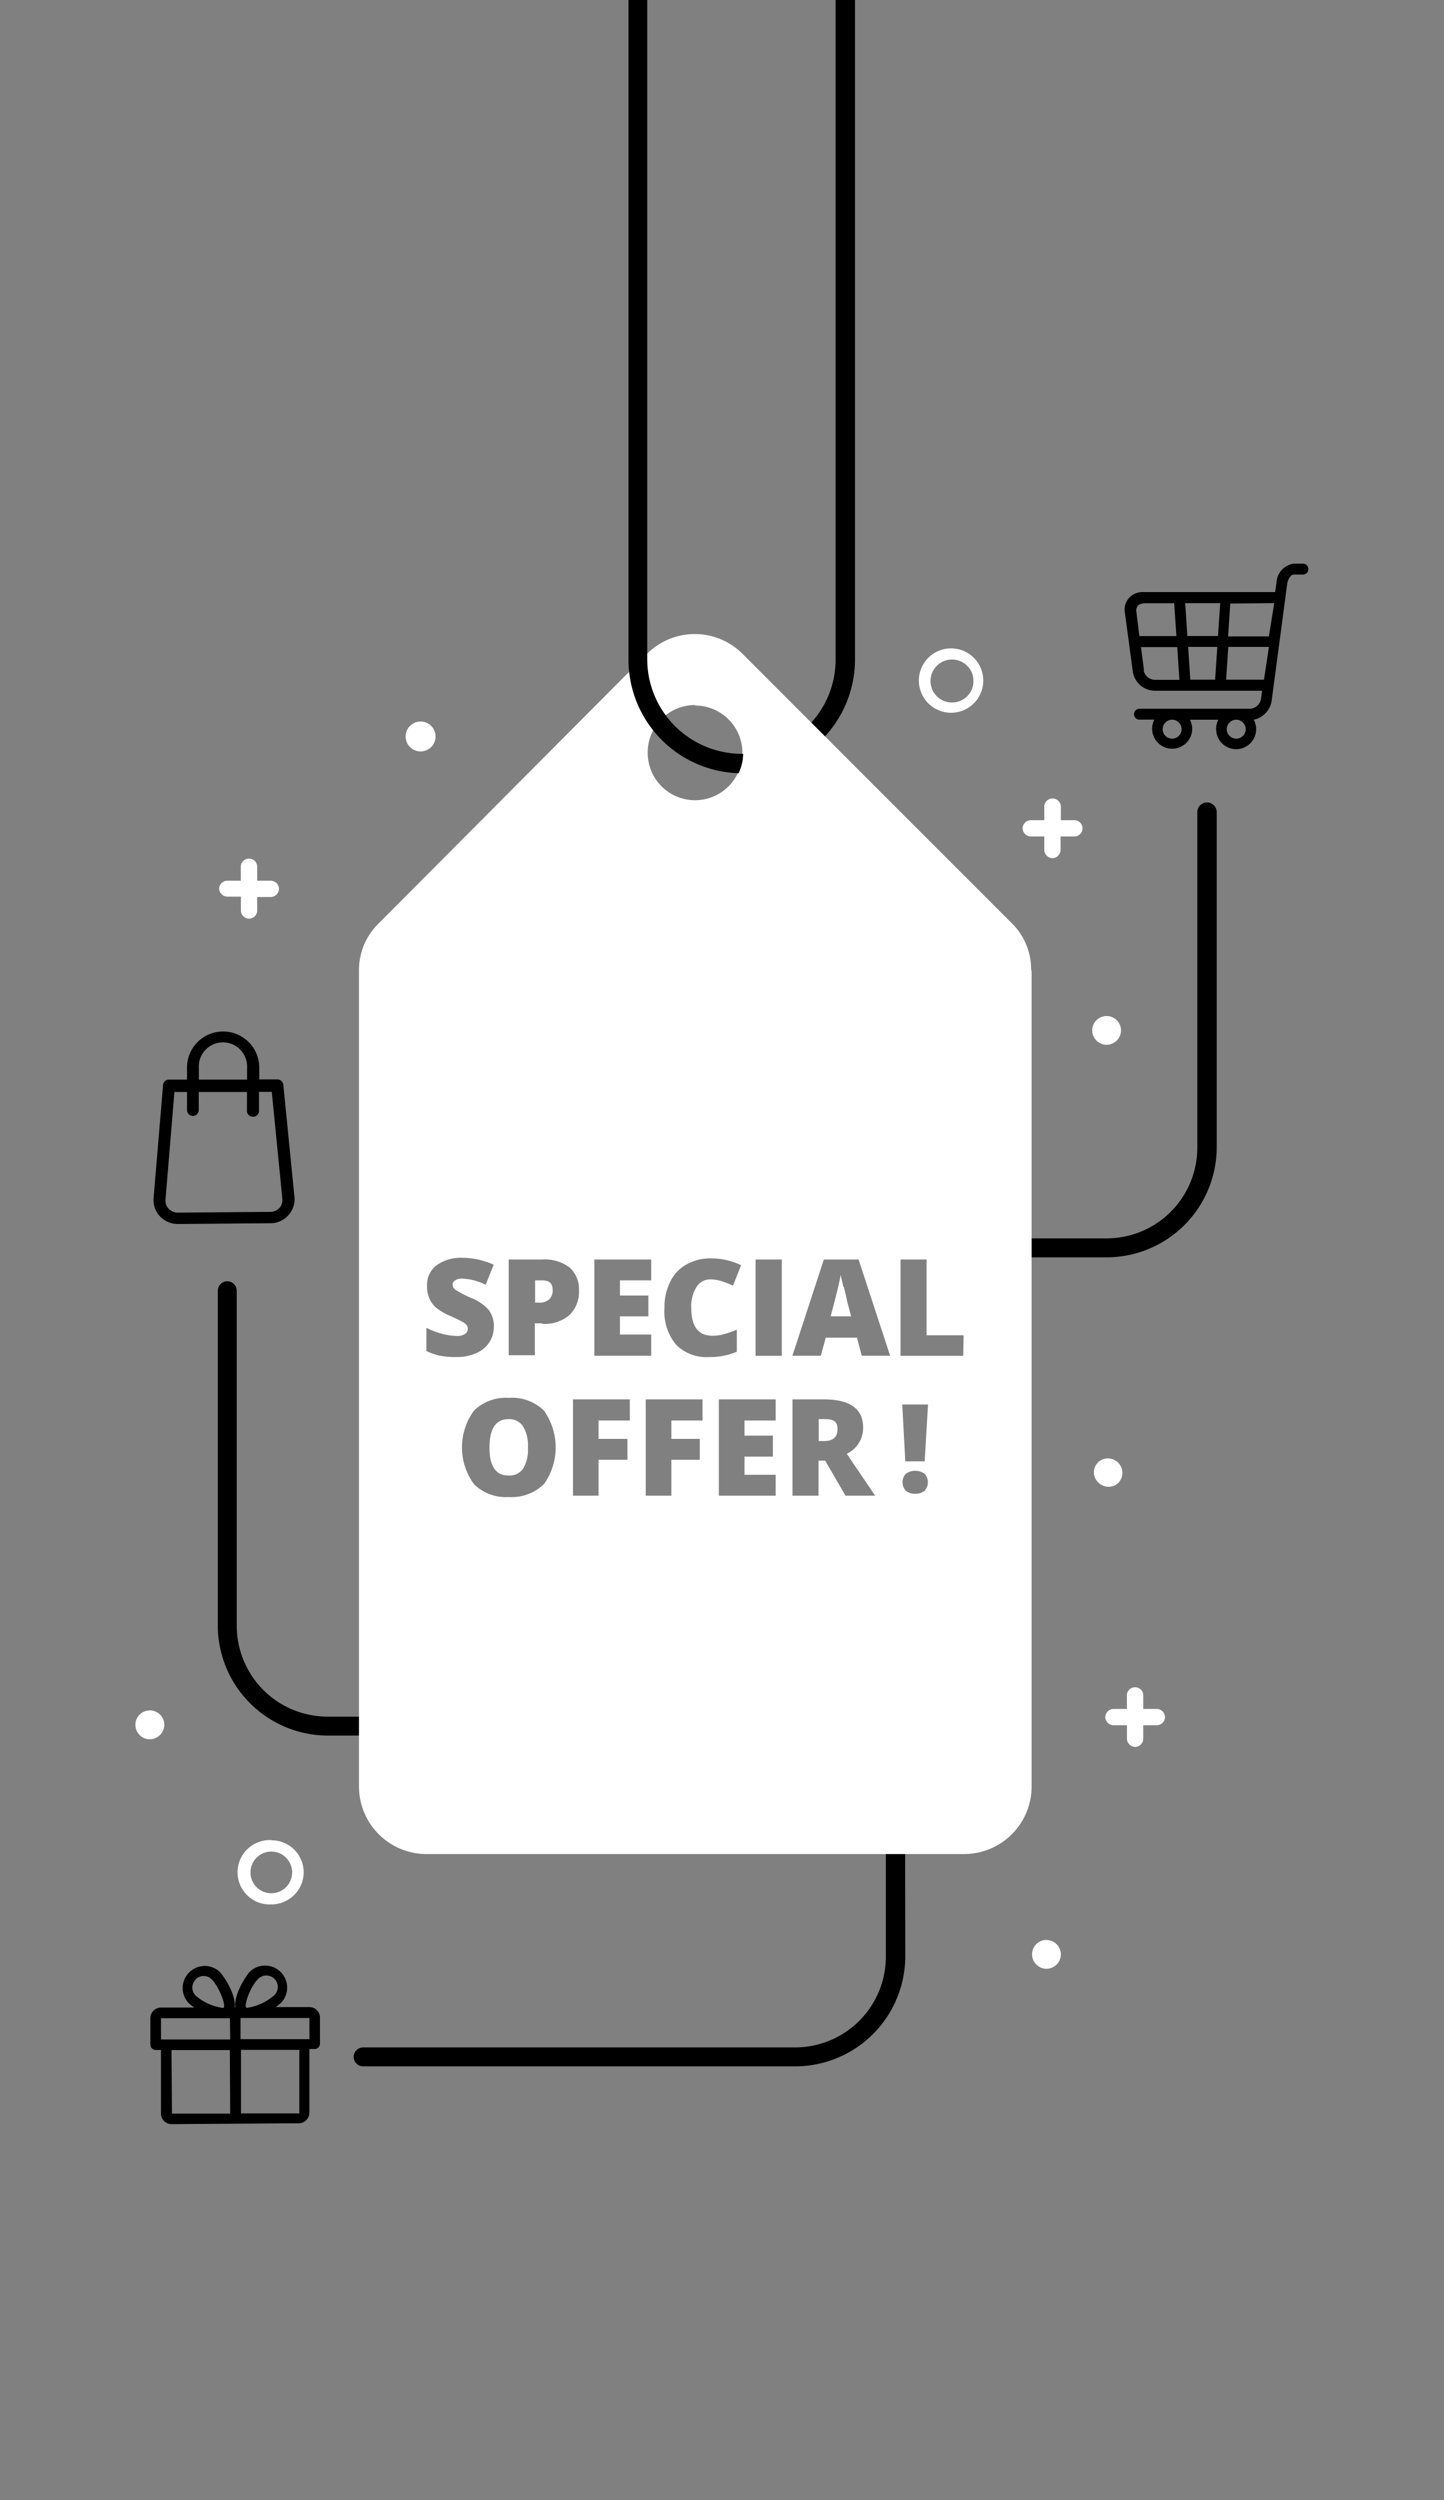 <svg xmlns="http://www.w3.org/2000/svg" viewBox="0 0 152.49 264"><rect x="0" y="0" width="152.49" height="264" fill="#808080" stroke="none"/><defs><style>.a,.c{fill:#000001;}.a,.b{fill-rule:evenodd;}.b{fill:#fff;}</style></defs><title>special-offer-banner-icon-baru</title><path class="a" d="M126.44,85.76a1,1,0,0,1,2.05,0v35.4a11.64,11.64,0,0,1-11.61,11.61H71.28a1,1,0,0,1,0-2h45.6a9.59,9.59,0,0,0,9.56-9.57Z"/><path class="a" d="M23,136.3a1,1,0,0,1,2,0v35.41a9.6,9.6,0,0,0,9.56,9.56h45.6a1,1,0,0,1,0,2H34.62A11.64,11.64,0,0,1,23,171.71Z"/><path class="a" d="M95.55,171.23a1,1,0,0,0-2,0v35.4A9.59,9.59,0,0,1,84,216.2H38.35a1,1,0,1,0,0,2H84a11.64,11.64,0,0,0,11.6-11.61Z"/><path class="b" d="M89.48,137.33c-.1-.37-.22-.85-.37-1.44s-.24-1-.29-1.27q-.06.36-.24,1.17c-.13.55-.4,1.61-.82,3.21h2.16Zm0,0c-.1-.37-.22-.85-.37-1.44s-.24-1-.29-1.27q-.06.36-.24,1.17c-.13.55-.4,1.61-.82,3.21h2.16Zm0,0c-.1-.37-.22-.85-.37-1.44s-.24-1-.29-1.27q-.06.36-.24,1.17c-.13.55-.4,1.61-.82,3.21h2.16Zm0,0c-.1-.37-.22-.85-.37-1.44s-.24-1-.29-1.27q-.06.36-.24,1.17c-.13.55-.4,1.61-.82,3.21h2.16Zm0,0c-.1-.37-.22-.85-.37-1.44s-.24-1-.29-1.27q-.06.36-.24,1.17c-.13.55-.4,1.61-.82,3.21h2.16Zm0,0c-.1-.37-.22-.85-.37-1.44s-.24-1-.29-1.27q-.06.36-.24,1.17c-.13.55-.4,1.61-.82,3.21h2.16Zm0,0c-.1-.37-.22-.85-.37-1.44s-.24-1-.29-1.27q-.06.36-.24,1.17c-.13.55-.4,1.61-.82,3.21h2.16Zm0,0c-.1-.37-.22-.85-.37-1.44s-.24-1-.29-1.27q-.06.36-.24,1.17c-.13.55-.4,1.61-.82,3.21h2.16Zm19.41-34.89a6.84,6.84,0,0,0-2.09-5L78.37,69a7.13,7.13,0,0,0-10,0L40,97.5a6.84,6.84,0,0,0-2.09,5v86.17A7.13,7.13,0,0,0,45,195.78h56.83a7.13,7.13,0,0,0,7.11-7.11V102.5ZM73.4,74.5v0h0a5,5,0,1,1-5,5A5,5,0,0,1,73.45,74.45ZM62.77,133h6v2.2h-3.3v1.6h3V139h-3v1.92h3.3v2.24h-6ZM46.46,143.16a6.38,6.38,0,0,1-1.43-.5v-2.45a8.08,8.08,0,0,0,1.63.63,6.33,6.33,0,0,0,1.56.23,1.43,1.43,0,0,0,.9-.22.64.64,0,0,0,.28-.54.7.7,0,0,0-.11-.37,1.39,1.39,0,0,0-.37-.31q-.66-.36-1.35-.66a6.6,6.6,0,0,1-1.5-.87,2.67,2.67,0,0,1-.73-1,3.2,3.2,0,0,1-.24-1.3,2.59,2.59,0,0,1,1-2.19,4.46,4.46,0,0,1,2.81-.79,8.14,8.14,0,0,1,3.22.73l-.84,2.12a6,6,0,0,0-2.46-.65,1.26,1.26,0,0,0-.78.19.53.53,0,0,0-.25.46.69.69,0,0,0,.31.54,12.09,12.09,0,0,0,1.68.86,4.76,4.76,0,0,1,1.83,1.27,2.81,2.81,0,0,1,.53,1.73,3,3,0,0,1-.48,1.68,3.13,3.13,0,0,1-1.38,1.14,5.18,5.18,0,0,1-2.13.41A8.8,8.8,0,0,1,46.46,143.16Zm10.95,13.58a4.86,4.86,0,0,1-3.69,1.34,4.78,4.78,0,0,1-3.66-1.35,6.57,6.57,0,0,1,0-7.78,4.81,4.81,0,0,1,3.69-1.34,4.82,4.82,0,0,1,3.68,1.33,6.71,6.71,0,0,1,0,7.8Zm-.16-17h-.77v3.37H53.72V133h3.52a4.29,4.29,0,0,1,2.9.84,3,3,0,0,1,1,2.38,3.42,3.42,0,0,1-1,2.64A4,4,0,0,1,57.25,139.79ZM66.51,150h-3.3v1.94h3.05v2.21H63.21v3.79h-2.7V147.77h6Zm7.68,0H70.9v1.94h3v2.21h-3v3.79H68.19V147.77h6Zm-2.79-8a5.45,5.45,0,0,1-1.23-3.86,6,6,0,0,1,.6-2.77,4.06,4.06,0,0,1,1.71-1.84,5.1,5.1,0,0,1,2.62-.65,7.38,7.38,0,0,1,3.16.72l-.85,2.16a9,9,0,0,0-1.12-.44,3.86,3.86,0,0,0-1.21-.22,1.71,1.71,0,0,0-1.53.8,3.85,3.85,0,0,0-.55,2.22c0,1.95.74,2.93,2.23,2.93a4.47,4.47,0,0,0,1.31-.19,11.26,11.26,0,0,0,1.27-.45v2.33a7.28,7.28,0,0,1-2.88.56A4.54,4.54,0,0,1,71.4,142Zm10.51,8H78.62v1.6h3v2.21h-3v1.92h3.29v2.21h-6V147.77h6Zm.65-6.83H79.79V133h2.77Zm6.73,14.77-2.15-3.7h-.7v3.7H83.69V147.77H87c2.77,0,4.16,1,4.15,3a3,3,0,0,1-1.73,2.74l3,4.43ZM91,143.16l-.5-1.91H87.2l-.52,1.91h-3L87,133h3.67L94,143.16Zm6.65,14.25a1.4,1.4,0,0,1-1,.32,1.45,1.45,0,0,1-1-.32,1.33,1.33,0,0,1,0-1.78,1.72,1.72,0,0,1,2,0A1.34,1.34,0,0,1,97.65,157.41Zm0-3.1H95.6l-.32-6H98Zm4.07-11.14H95.1V133h2.75V141h3.91Zm-12.65-7.28c-.15-.59-.24-1-.29-1.27q-.06.36-.24,1.17c-.13.55-.4,1.61-.82,3.21h2.16l-.44-1.67C89.38,137,89.26,136.48,89.11,135.89Zm.37,1.44c-.1-.37-.22-.85-.37-1.44s-.24-1-.29-1.27q-.06.36-.24,1.17c-.13.55-.4,1.61-.82,3.21h2.16Zm0,0c-.1-.37-.22-.85-.37-1.44s-.24-1-.29-1.27q-.06.36-.24,1.17c-.13.55-.4,1.61-.82,3.21h2.16Zm0,0c-.1-.37-.22-.85-.37-1.44s-.24-1-.29-1.27q-.06.36-.24,1.17c-.13.55-.4,1.61-.82,3.21h2.16Zm0,0c-.1-.37-.22-.85-.37-1.44s-.24-1-.29-1.27q-.06.36-.24,1.17c-.13.55-.4,1.61-.82,3.21h2.16Zm0,0c-.1-.37-.22-.85-.37-1.44s-.24-1-.29-1.27q-.06.36-.24,1.17c-.13.55-.4,1.61-.82,3.21h2.16Zm0,0c-.1-.37-.22-.85-.37-1.44s-.24-1-.29-1.27q-.06.36-.24,1.17c-.13.55-.4,1.61-.82,3.21h2.16Zm0,0c-.1-.37-.22-.85-.37-1.44s-.24-1-.29-1.27q-.06.36-.24,1.17c-.13.55-.4,1.61-.82,3.21h2.16Zm0,0c-.1-.37-.22-.85-.37-1.44s-.24-1-.29-1.27q-.06.36-.24,1.17c-.13.55-.4,1.61-.82,3.21h2.16ZM55.22,150.59a1.74,1.74,0,0,0-1.53-.73c-1.33,0-2,1-2,3s.69,2.95,2,2.95a1.75,1.75,0,0,0,1.55-.72,3.87,3.87,0,0,0,.51-2.23A3.94,3.94,0,0,0,55.22,150.59ZM87,149.85h-.54l0,2.32H87c1,0,1.44-.42,1.44-1.27S88,149.85,87,149.85ZM57.22,135.2h-.71l0,2.35H57a1.4,1.4,0,0,0,1-.35,1.27,1.27,0,0,0,.36-1C58.36,135.51,58,135.2,57.22,135.2Z"/><path class="a" d="M90.29,0V69.66a12,12,0,0,1-3.16,8.09L85.68,76.3a9.89,9.89,0,0,0,2.56-6.64V0ZM68.35,0V69.66a10,10,0,0,0,10,9.94h.13A5,5,0,0,1,78,81.65a12,12,0,0,1-11.63-12V0Z"/><path class="b" d="M119.87,178.17h0a.85.85,0,0,1,.86.84v1.45h1.44a.88.88,0,0,1,.86.86h0a.88.88,0,0,1-.86.86h-1.44v1.43a.87.87,0,0,1-.86.86h0a.88.88,0,0,1-.86-.86v-1.43h-1.43a.88.88,0,0,1-.86-.86h0a.88.88,0,0,1,.86-.86H119V179A.86.86,0,0,1,119.87,178.17Z"/><path class="b" d="M117,154a1.54,1.54,0,0,1,1.53,1.53,1.56,1.56,0,0,1-.45,1.08,1.53,1.53,0,0,1-2.16-.13A1.47,1.47,0,0,1,117,154Z"/><path class="b" d="M28.68,194.33a3.38,3.38,0,0,1,3.39,3.37v0a3.39,3.39,0,0,1-1,2.4,3.43,3.43,0,0,1-2.4,1,3.4,3.4,0,1,1,0-6.79Zm1.54,1.85a2.2,2.2,0,1,0,.63,1.54,2.2,2.2,0,0,0-.63-1.54Z"/><path class="b" d="M100.62,68.47a3.4,3.4,0,1,1-.37,0A2.29,2.29,0,0,1,100.62,68.47Zm1.54,1.86a2.27,2.27,0,1,0,.63,1.83,1.5,1.5,0,0,0,0-.3A2.16,2.16,0,0,0,102.16,70.33Z"/><path class="b" d="M44.41,76.19a1.58,1.58,0,1,1-1.21.57,1.59,1.59,0,0,1,.13-.13A1.56,1.56,0,0,1,44.41,76.19Z"/><path class="b" d="M26.3,90.67h0a.85.85,0,0,1,.86.84V93H28.6a.88.88,0,0,1,.86.86h0a.88.88,0,0,1-.86.86H27.16v1.43a.87.87,0,0,1-.86.86h0a.88.88,0,0,1-.86-.86V94.68H24a.88.88,0,0,1-.86-.86h0A.87.87,0,0,1,24,93h1.43V91.53a.86.86,0,0,1,.86-.86Z"/><path class="b" d="M111.17,84.32h0a.87.87,0,0,1,.86.86h0v1.43h1.43a.87.87,0,0,1,.86.86h0a.87.87,0,0,1-.86.86H112v1.43a.88.88,0,0,1-.86.86h0a.88.88,0,0,1-.86-.86V88.33h-1.43a.88.88,0,0,1-.86-.86h0a.88.88,0,0,1,.86-.86h1.43V85.18a.86.86,0,0,1,.86-.86Z"/><path class="b" d="M15.82,180.61a1.56,1.56,0,0,1,1.08.44,1.51,1.51,0,0,1,.45,1.08,1.54,1.54,0,0,1-1.53,1.53,1.52,1.52,0,0,1-1.52-1.52h0a1.5,1.5,0,0,1,1.48-1.52Z"/><path class="b" d="M110.5,204.86a1.52,1.52,0,0,1,1.53,1.51h0a1.5,1.5,0,0,1-.45,1.08,1.51,1.51,0,0,1-2.14,0h0a1.5,1.5,0,0,1-.45-1.08,1.52,1.52,0,0,1,1.52-1.52Z"/><path class="b" d="M116.85,107.29a1.52,1.52,0,0,1,1.53,1.51h0a1.5,1.5,0,0,1-.45,1.08,1.51,1.51,0,0,1-2.14,0h0a1.5,1.5,0,0,1-.45-1.08A1.52,1.52,0,0,1,116.85,107.29Z"/><path class="c" d="M31.1,126.45l-1.18-11.89a.64.64,0,0,0-.64-.58h-1.9v-1.27a3.82,3.82,0,0,0-3.85-3.79h0a3.81,3.81,0,0,0-3.78,3.85V114H17.84a.62.62,0,0,0-.62.58l-1,11.92a2.52,2.52,0,0,0,.67,1.94,2.58,2.58,0,0,0,1.88.81l9.81-.08a2.55,2.55,0,0,0,2.52-2.76ZM21,112.78a2.55,2.55,0,0,1,5.09-.32,1.71,1.71,0,0,1,0,.32V114H21Zm8.5,14.77a1.25,1.25,0,0,1-.94.42l-9.8.08a1.28,1.28,0,0,1-.94-.41,1.24,1.24,0,0,1-.34-1l.94-11.33h1.33v1.9a.62.62,0,0,0,.61.63h0a.63.63,0,0,0,.63-.63h0v-1.9h5.09v1.9a.63.63,0,0,0,.56.71.63.63,0,0,0,.71-.55.43.43,0,0,0,0-.16v-1.91H28.7l1.12,11.32a1.25,1.25,0,0,1-.31.94Z"/><path class="c" d="M118.8,64.76l.83,6.18a2.38,2.38,0,0,0,2.31,2h11.34l-.12.9a1.24,1.24,0,0,1-1.18,1H120.4a.58.58,0,0,0-.15,1.15.38.38,0,0,0,.15,0h1.5a2.11,2.11,0,0,0,.92,2.84,2.15,2.15,0,0,0,1,.23A2.11,2.11,0,0,0,125.9,77a2.17,2.17,0,0,0-.24-1h3a2,2,0,0,0-.23,1,2.11,2.11,0,0,0,4.22,0,2.06,2.06,0,0,0-.25-1,2.41,2.41,0,0,0,1.89-2l1.64-12.33c.08-.63.47-1,.66-1h1a.58.58,0,0,0,.58-.58h0a.58.58,0,0,0-.57-.57h-1a2.13,2.13,0,0,0-1.8,2l-.14,1h-14a1.92,1.92,0,0,0-1.45.64A1.88,1.88,0,0,0,118.8,64.76ZM130.55,76a1,1,0,1,1-1,1A1,1,0,0,1,130.55,76Zm-6.77,0a1,1,0,1,1-1,1A1,1,0,0,1,123.78,76ZM120.7,63.7H124l.23,3.47h-3.91L120,64.58a.77.77,0,0,1,.17-.62.7.7,0,0,1,.55-.22Zm5,8.07-.23-3.46h3.08l-.23,3.46Zm-.31-4.61-.23-3.47h3.7l-.24,3.47Zm9.17-3.47L134,67.2h-4.31l.23-3.47Zm-1.08,8.08h-4l.23-3.46H134Zm-12.67-1-.32-2.44h3.83l.23,3.46H122a1.25,1.25,0,0,1-1.23-1Z"/><path class="c" d="M32.66,211.94H29.11a4.39,4.39,0,0,0,.63-.51,2.33,2.33,0,0,0-3.31-3.27c-.48.49-1.76,2.48-1.57,3.8h-.08c.17-1.32-1.13-3.29-1.62-3.78a2.33,2.33,0,0,0-3.26,3.32,3.79,3.79,0,0,0,.63.49H17a1.12,1.12,0,0,0-1.12,1.12v2.8a.57.57,0,0,0,.57.56H17v6.72a1.12,1.12,0,0,0,1.13,1.11h0l13.43-.09a1.13,1.13,0,0,0,1.11-1.12v-6.72h.56a.57.57,0,0,0,.56-.57V213A1.12,1.12,0,0,0,32.66,211.94Zm-12-2.92a1.16,1.16,0,0,1,.84-.36,1.19,1.19,0,0,1,.85.35c.76.75,1.52,2.68,1.27,3a.37.37,0,0,1-.21,0,5.54,5.54,0,0,1-2.74-1.27,1.2,1.2,0,0,1,0-1.71l0,0Zm3.65,14.17H18.16l-.05-6.71h6.16Zm0-7.83H17v-2.24h7.28ZM27.23,209A1.21,1.21,0,1,1,29,210.65l-.06.06A5.58,5.58,0,0,1,26.21,212a.37.37,0,0,1-.21,0C25.74,211.68,26.48,209.74,27.23,209Zm4.38,14.17H25.45v-6.71h6.16Zm1.07-7.84H25.4v-2.24h7.27Z"/></svg>